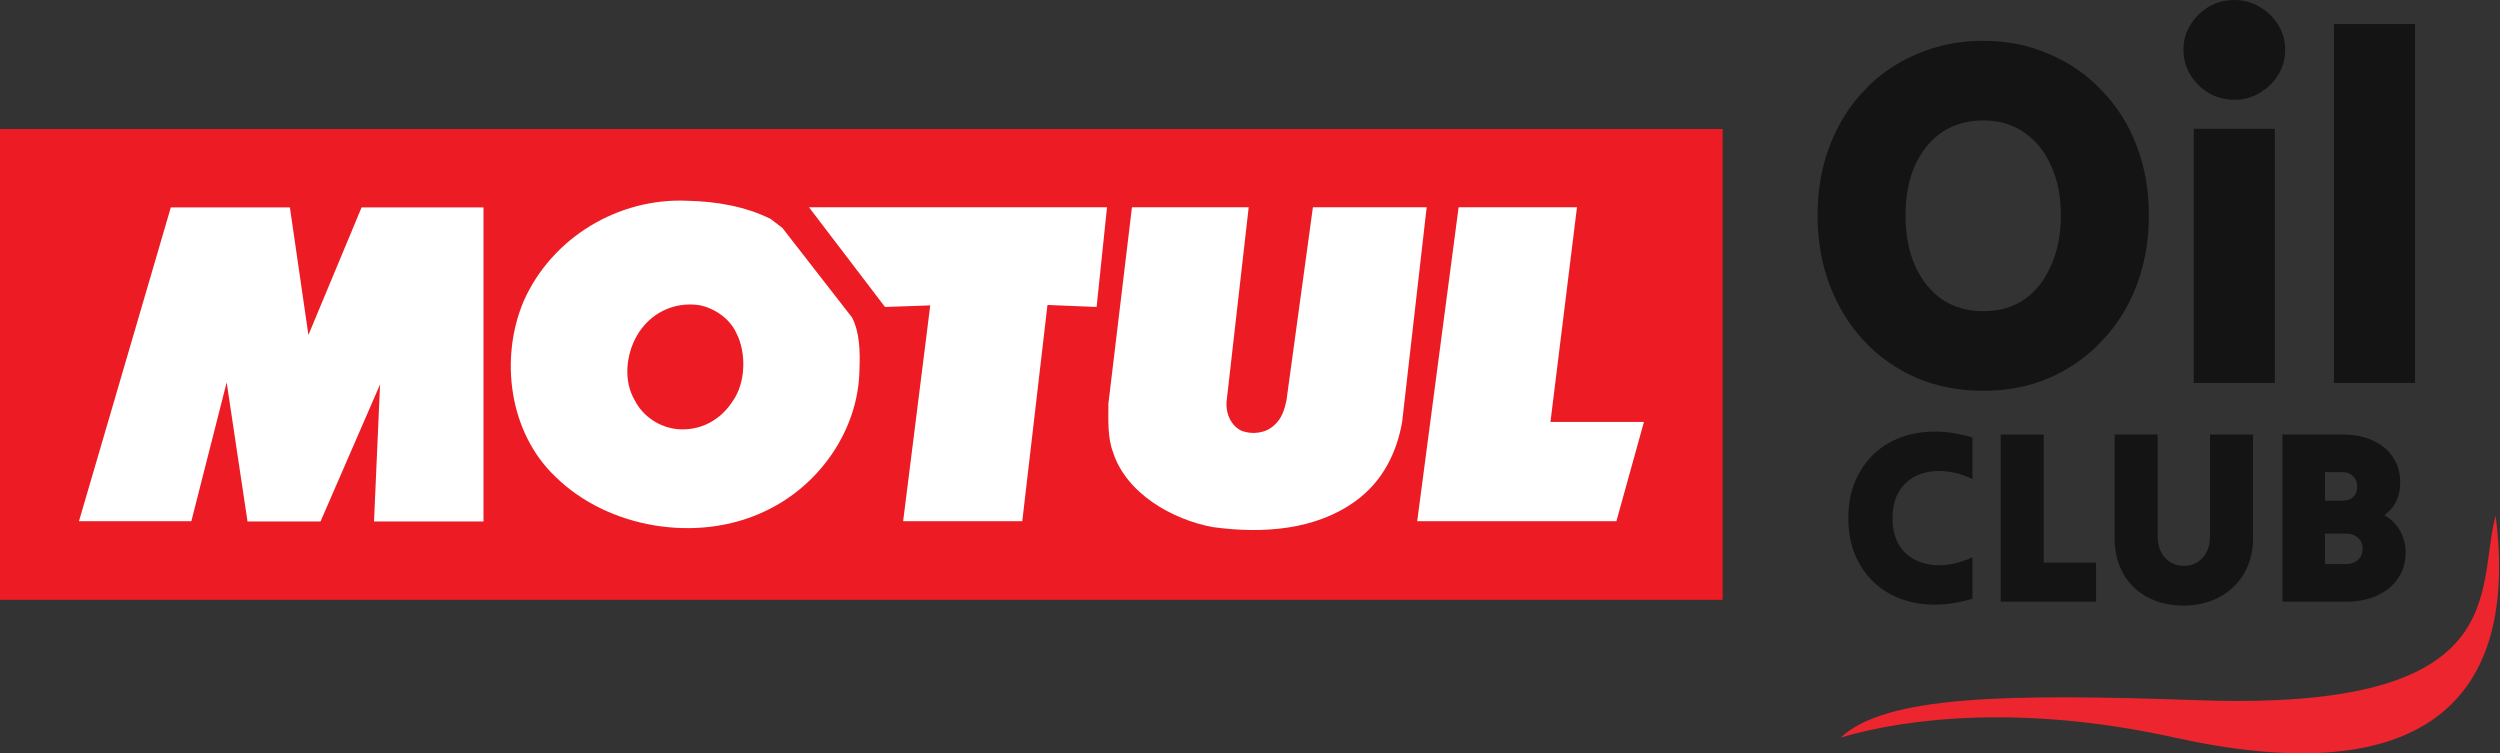 <?xml version="1.0" encoding="UTF-8" standalone="no"?>
<!DOCTYPE svg PUBLIC "-//W3C//DTD SVG 1.1//EN" "http://www.w3.org/Graphics/SVG/1.1/DTD/svg11.dtd">
<svg width="100%" height="100%" viewBox="0 0 2655 800" version="1.1" xmlns="http://www.w3.org/2000/svg" xmlns:xlink="http://www.w3.org/1999/xlink" xml:space="preserve" xmlns:serif="http://www.serif.com/" style="fill-rule:evenodd;clip-rule:evenodd;stroke-linejoin:round;stroke-miterlimit:2;">
    <rect x="0" y="0" width="2655" height="800" fill="#333333" stroke="none"/>
    <rect x="0" y="137" width="1829.47" height="500" style="fill:rgb(237,28,36);"/>
    <path d="M513.47,220.275L513.47,553.793L397.2,553.793L403.618,408.265L340.39,553.793L262.858,553.793L240.718,406.113L203.205,553.495L83.865,553.495L181.412,220.275L307.868,220.275L327.545,355.75L384.005,220.275L513.47,220.275Z" style="fill:white;fill-rule:nonzero;"/>
    <path d="M1164.6,326.002L1112.41,323.865L1085.66,553.493L959.13,553.493L987.93,324.328L939.87,326.002L859.158,220.132L1175.65,220.132L1164.6,326.002Z" style="fill:white;fill-rule:nonzero;"/>
    <path d="M1326.12,220.13L1302.53,427.205C1301.81,439.718 1307.48,452.225 1318.62,457.555C1330.06,461.84 1344.35,460.105 1353.27,451.497C1361.11,444.683 1364,435.443 1366.15,425.765L1394.31,220.13L1515.12,220.13L1489.05,448.245C1483.32,480.773 1468.29,511.53 1439.37,532.272C1397.55,562.587 1341.82,567.225 1287.86,559.763C1245,551.885 1196.06,523.988 1182.1,480.402C1176.07,464.697 1177.12,445.803 1177.12,428.637L1202.13,220.13L1326.12,220.13Z" style="fill:white;fill-rule:nonzero;"/>
    <path d="M1646.58,448.095L1745.87,448.095L1716.61,553.49L1505.07,553.49L1549.05,220.125L1674.75,220.125L1646.58,448.095Z" style="fill:white;fill-rule:nonzero;"/>
    <path d="M818.418,232.492L830.946,242.135L904.878,337.192C913.128,353.225 913.464,373.625 912.732,392.953C911.688,456.83 869.898,516.495 811.626,543.285C740.532,576.905 645.492,561.17 589.768,506.165C540.468,459.328 530.46,380.403 556.195,319.665C586.203,252.133 656.91,209.953 729.816,213.213C761.262,213.892 791.622,219.265 818.418,232.492M741.96,323.96C715.176,320.343 689.802,332.85 676.23,356.8C664.8,376.822 661.932,404.668 674.076,425.05C682.65,442.165 700.536,453.985 719.46,455.773C744.102,457.905 765.9,445.798 778.77,425.05C791.982,405.775 792.726,374.293 781.968,353.613C774.828,337.873 758.028,326.82 741.96,323.96" style="fill:white;fill-rule:nonzero;"/>
    <path d="M1962.92,550.241C1962.92,536.842 1965.01,524.662 1969.18,513.697C1973.53,502.561 1979.62,492.904 1987.45,484.723C1995.28,476.545 2004.68,470.195 2015.64,465.671C2026.61,461.144 2038.7,458.71 2051.93,458.36C2065.33,458.013 2079.6,460.1 2094.74,464.625L2094.74,508.738C2084.47,503.867 2074.29,501.083 2064.2,500.386C2054.1,499.689 2044.97,501.083 2036.79,504.563C2028.61,508.044 2022.08,513.612 2017.21,521.267C2012.34,528.751 2009.9,538.408 2009.9,550.241C2009.9,562.076 2012.34,571.821 2017.21,579.476C2022.08,586.96 2028.61,592.44 2036.79,595.921C2044.97,599.401 2054.1,600.795 2064.2,600.098C2074.29,599.401 2084.47,596.617 2094.74,591.746L2094.74,635.859C2079.6,640.384 2065.33,642.471 2051.93,642.124C2038.7,641.774 2026.61,639.337 2015.64,634.813C2004.68,630.289 1995.28,623.939 1987.45,615.758C1979.62,607.58 1973.53,598.011 1969.18,587.046C1965.01,575.91 1962.92,563.64 1962.92,550.241Z" style="fill:rgb(20,20,20);fill-rule:nonzero;"/>
    <path d="M2124.74,638.99L2124.74,461.494L2170.42,461.494L2170.42,597.488L2226.02,597.488L2226.02,638.99L2124.74,638.99Z" style="fill:rgb(20,20,20);fill-rule:nonzero;"/>
    <path d="M2392.73,571.645C2392.73,582.61 2390.8,592.528 2386.98,601.403C2383.32,610.105 2378.09,617.586 2371.32,623.851C2364.69,630.115 2356.87,634.901 2347.83,638.208C2338.95,641.513 2329.28,643.168 2318.85,643.168C2308.23,643.168 2298.49,641.513 2289.61,638.208C2280.74,634.901 2272.99,630.203 2266.38,624.112C2259.94,617.848 2254.89,610.364 2251.24,601.665C2247.58,592.963 2245.76,583.13 2245.76,572.168L2245.76,461.494L2291.44,461.494L2291.44,569.557C2291.44,578.955 2294.05,586.525 2299.27,592.267C2304.49,598.011 2311.19,600.88 2319.37,600.88C2327.54,600.88 2334.16,598.011 2339.2,592.267C2344.43,586.525 2347.04,578.955 2347.04,569.557L2347.04,461.494L2392.73,461.494L2392.73,571.645Z" style="fill:rgb(20,20,20);fill-rule:nonzero;"/>
    <path d="M2423.99,638.99L2423.99,461.494L2488.74,461.494C2500.74,461.494 2511.27,463.669 2520.32,468.02C2529.36,472.194 2536.42,478.112 2541.46,485.77C2546.52,493.251 2549.03,502.126 2549.03,512.392C2549.03,519.703 2547.64,526.314 2544.86,532.232C2542.07,538.147 2537.89,543.106 2532.32,547.11C2539.62,551.46 2545.2,557.116 2549.03,564.075C2552.85,570.863 2554.78,578.432 2554.78,586.784C2554.78,597.226 2552.07,606.362 2546.69,614.194C2541.46,622.023 2534.08,628.114 2524.49,632.464C2515.11,636.815 2504.04,638.99 2491.35,638.99L2423.99,638.99ZM2503.35,516.831C2503.35,512.306 2501.96,508.652 2499.17,505.868C2496.39,502.908 2492.74,501.43 2488.22,501.43L2469.16,501.43L2469.16,531.709L2488.22,531.709C2492.74,531.709 2496.39,530.403 2499.17,527.793C2501.96,525.009 2503.35,521.355 2503.35,516.831ZM2509.1,582.61C2509.1,577.736 2507.43,573.908 2504.13,571.124C2501.01,568.167 2496.66,566.685 2491.08,566.685L2469.16,566.685L2469.16,599.054L2491.08,599.054C2496.66,599.054 2501.01,597.576 2504.13,594.616C2507.43,591.658 2509.1,587.654 2509.1,582.61Z" style="fill:rgb(20,20,20);fill-rule:nonzero;"/>
    <path d="M2106.17,415.031C2080.76,415.031 2057.27,410.507 2035.69,401.456C2014.11,392.061 1995.49,379.009 1979.83,362.302C1964.17,345.598 1951.99,325.935 1943.29,303.311C1934.59,280.34 1930.23,255.458 1930.23,228.658C1930.23,201.86 1934.59,177.149 1943.29,154.527C1951.99,131.905 1964.17,112.415 1979.83,96.057C1995.49,79.352 2014.11,66.474 2035.69,57.426C2057.27,48.029 2080.76,43.33 2106.17,43.33C2131.57,43.33 2154.89,48.029 2176.12,57.426C2197.7,66.474 2216.32,79.352 2231.98,96.057C2247.99,112.415 2260.35,131.905 2269.05,154.527C2277.75,177.149 2282.1,201.86 2282.1,228.658C2282.1,255.458 2277.75,280.34 2269.05,303.311C2260.35,325.935 2247.99,345.598 2231.98,362.302C2216.32,379.009 2197.7,392.061 2176.12,401.456C2154.89,410.507 2131.57,415.031 2106.17,415.031ZM2106.17,330.459C2123.22,330.459 2137.84,326.282 2150.02,317.93C2162.2,309.228 2171.6,297.22 2178.21,281.907C2185.17,266.594 2188.65,248.844 2188.65,228.658C2188.65,208.472 2185.17,190.897 2178.21,175.931C2171.6,160.966 2162.2,149.307 2150.02,140.954C2137.84,132.253 2123.22,127.903 2106.17,127.903C2089.46,127.903 2074.84,132.079 2062.32,140.432C2050.13,148.785 2040.56,160.618 2033.6,175.931C2026.99,190.897 2023.68,208.472 2023.68,228.658C2023.68,248.844 2026.99,266.594 2033.6,281.907C2040.56,297.22 2050.13,309.228 2062.32,317.93C2074.84,326.282 2089.46,330.459 2106.17,330.459Z" style="fill:rgb(20,20,20);fill-rule:nonzero;"/>
    <path d="M2373.1,105.976C2363.01,105.976 2353.79,103.54 2345.43,98.668C2337.44,93.795 2330.99,87.357 2326.12,79.352C2321.25,71.347 2318.81,62.472 2318.81,52.727C2318.81,42.982 2321.25,34.281 2326.12,26.625C2330.99,18.62 2337.44,12.181 2345.43,7.309C2353.79,2.436 2363.01,0 2373.1,0C2382.85,0 2391.72,2.436 2399.74,7.309C2408.08,12.181 2414.7,18.62 2419.56,26.625C2424.43,34.281 2426.87,42.982 2426.87,52.727C2426.87,62.472 2424.43,71.347 2419.56,79.352C2414.7,87.357 2408.08,93.795 2399.74,98.668C2391.72,103.54 2382.85,105.976 2373.1,105.976ZM2329.76,406.677L2329.76,136.777L2415.92,136.777L2415.92,406.677L2329.76,406.677Z" style="fill:rgb(20,20,20);fill-rule:nonzero;"/>
    <rect x="2478.64" y="25.58" width="86.134" height="381.097" style="fill:rgb(20,20,20);fill-rule:nonzero;"/>
    <path d="M2309.19,783.248C2152.42,748.54 2028.55,761.468 1954.83,783.248C2002.86,738.477 2132.21,736.571 2335.34,743.652C2671.47,755.372 2629.13,626.283 2650.35,547.63C2677.16,758.173 2556.64,838.033 2309.19,783.248Z" style="fill:rgb(237,37,47);fill-rule:nonzero;"/>
</svg>
